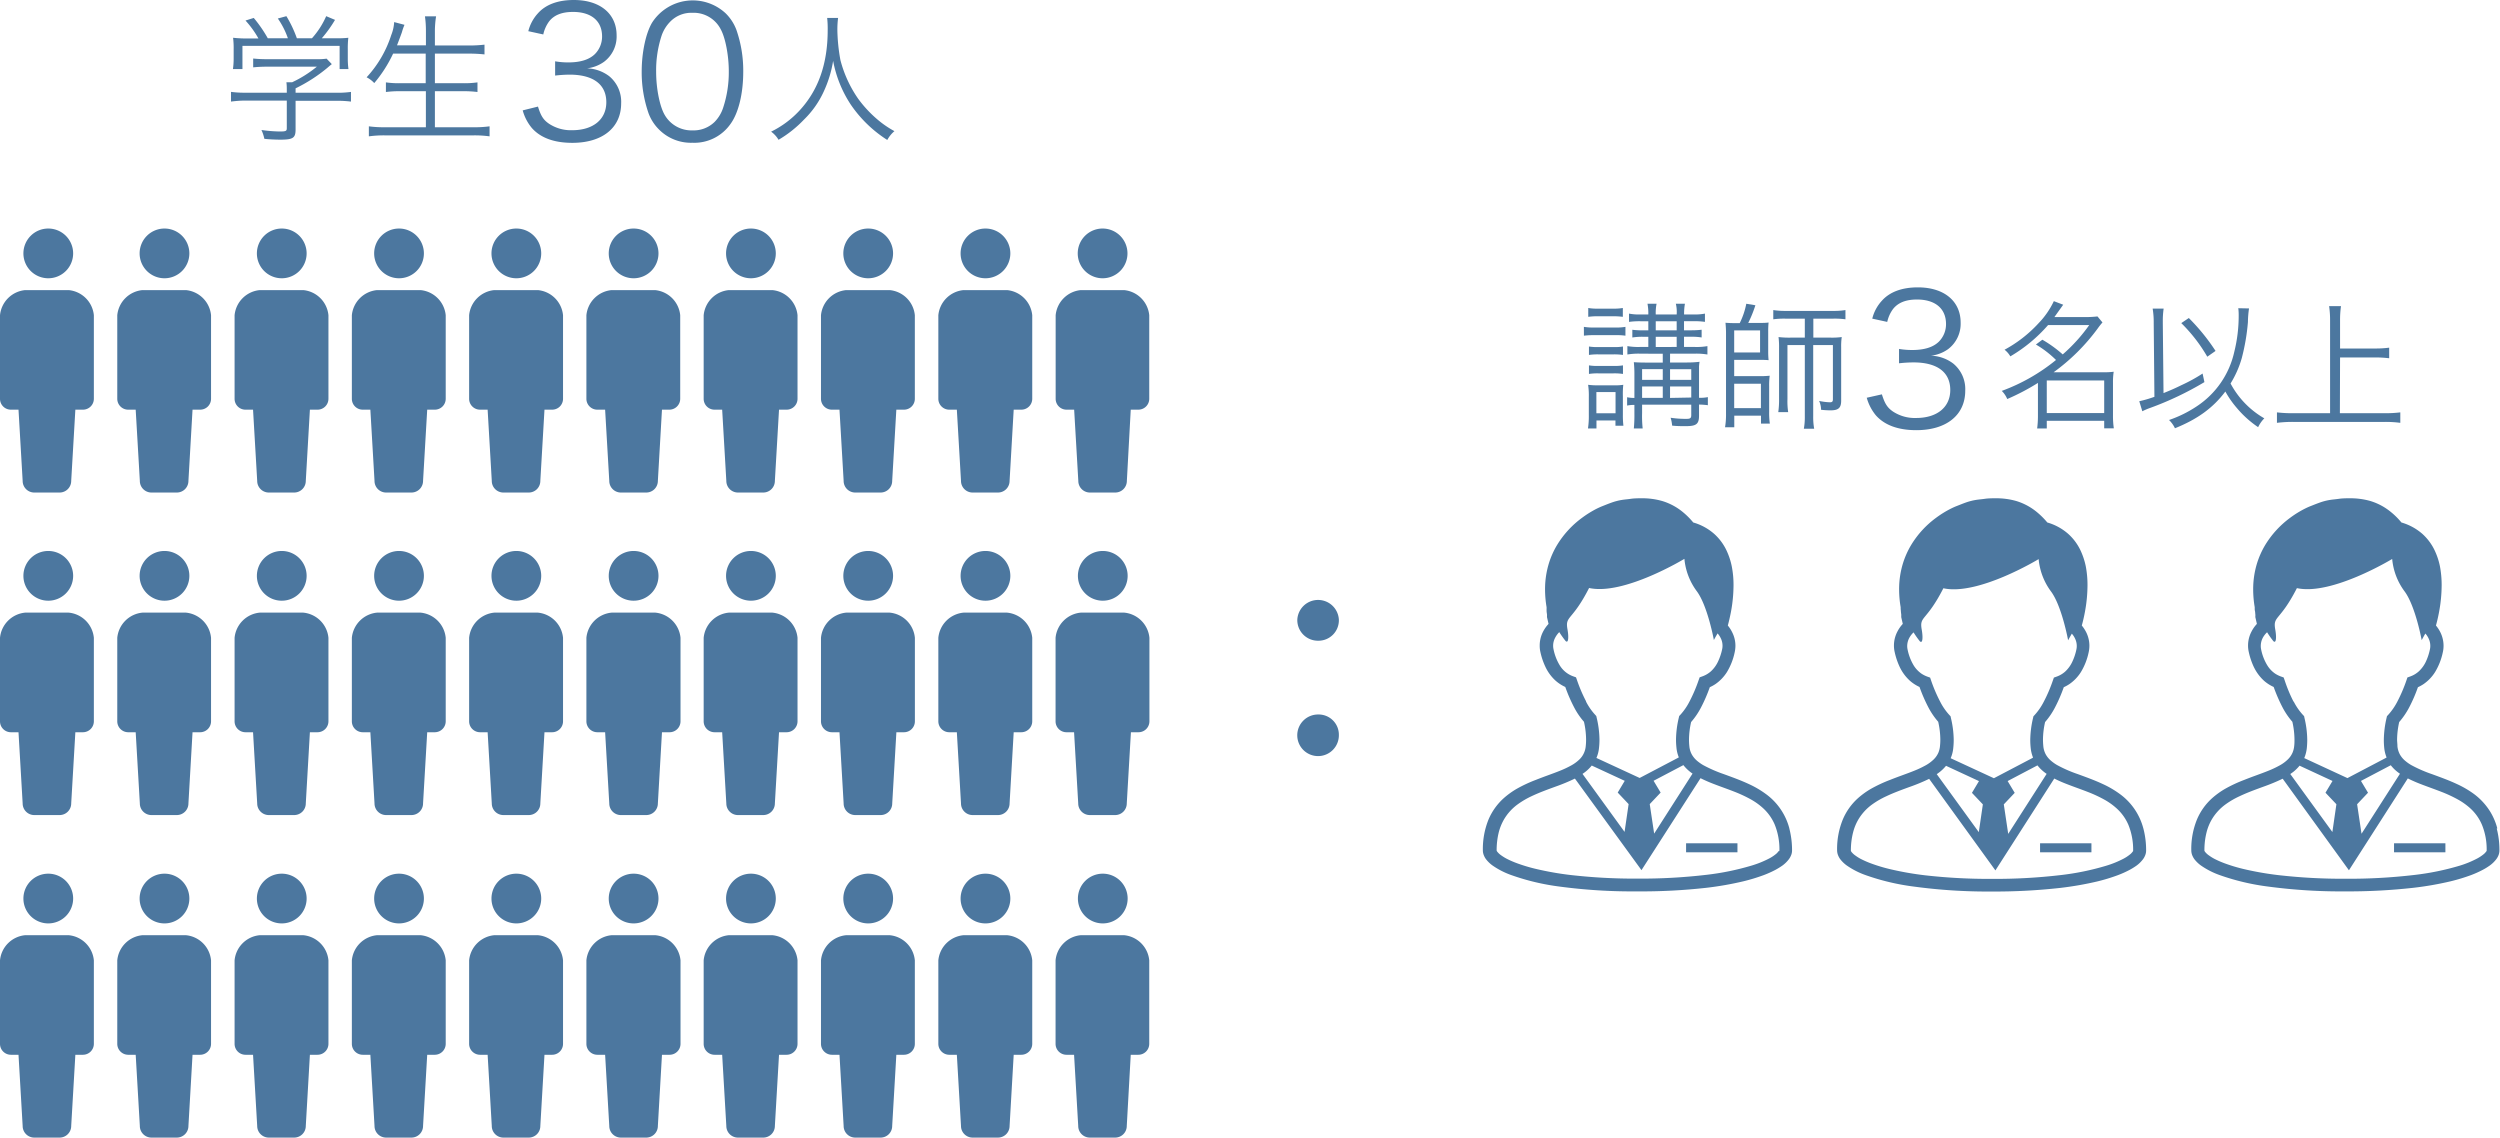 <svg xmlns="http://www.w3.org/2000/svg" viewBox="0 0 566 257.55"><defs><style>.cls-1{fill:#4c779f;}</style></defs><title>アセット 15</title><g id="レイヤー_2" data-name="レイヤー 2"><g id="本体"><path class="cls-1" d="M303.12,140.32a4.62,4.62,0,0,1-4.67,4.74,4.67,4.67,0,0,1-4.74-4.74,4.71,4.71,0,0,1,9.41,0Zm0,26.12a4.71,4.71,0,1,1-4.67-4.68A4.58,4.58,0,0,1,303.12,166.44Z"/><path class="cls-1" d="M358.59,74a12.69,12.69,0,0,0,2.4.15h4.64A11.9,11.9,0,0,0,368,74v2a13.23,13.23,0,0,0-2.15-.12H361a17.46,17.46,0,0,0-2.4.12Zm.93,23a19.27,19.27,0,0,0,.19-3.08v-4a17,17,0,0,0-.16-2.8,16.29,16.29,0,0,0,2.15.12h3.81a11.79,11.79,0,0,0,2-.12,19.4,19.4,0,0,0-.09,2.62v4.11a19.69,19.69,0,0,0,.12,2.53h-1.8V95.2h-4.3V97Zm.06-27.27a12.33,12.33,0,0,0,2.28.15h3.27a12.53,12.53,0,0,0,2.28-.15v2a17.22,17.22,0,0,0-2.28-.13h-3.27a16.32,16.32,0,0,0-2.28.13Zm.16,8.72a12.19,12.19,0,0,0,2.15.13h3.46a11.45,11.45,0,0,0,2.09-.13v1.91a13.79,13.79,0,0,0-2.09-.13h-3.46a13.38,13.38,0,0,0-2.15.13Zm0,4.27a11.78,11.78,0,0,0,2.15.13h3.43a11.82,11.82,0,0,0,2.12-.13v1.94a12.76,12.76,0,0,0-2.12-.13h-3.46a12.46,12.46,0,0,0-2.12.13Zm1.68,10.85h4.34v-4.8h-4.34Zm9.95-13.5a15.32,15.32,0,0,0-2.93.19v-1.9a14.71,14.71,0,0,0,2.93.19h1.81V76.25h-1.06a14,14,0,0,0-2.56.16V74.66a18.93,18.93,0,0,0,2.56.13h1.06V72.73h-1.72a16.31,16.31,0,0,0-2.65.15V71a11.53,11.53,0,0,0,2.68.19h1.69a11.54,11.54,0,0,0-.19-2.43h2.06a10.54,10.54,0,0,0-.19,2.43h4.74a8,8,0,0,0-.19-2.43h2.06a12.59,12.59,0,0,0-.19,2.43h2.09A11.85,11.85,0,0,0,386,71v1.87a17,17,0,0,0-2.65-.15h-2.09v2.06h1.43a19.53,19.53,0,0,0,2.56-.13v1.75a14.15,14.15,0,0,0-2.56-.16h-1.43v2.31h2.4a14,14,0,0,0,2.9-.19v1.9a15.23,15.23,0,0,0-2.9-.19H378.1v2h3.68a24.14,24.14,0,0,0,3-.16c-.09.5-.09.78-.12,1,0,.5,0,.5,0,2.15v5a9.11,9.11,0,0,0,2-.15v1.83a17.87,17.87,0,0,0-2-.15v2.52c0,1.91-.63,2.37-3,2.37-.91,0-2.09,0-3.09-.12a8.4,8.4,0,0,0-.34-1.78,23.07,23.07,0,0,0,3.55.25c.9,0,1.12-.15,1.12-.87V91.62H371.77v1.9A26.18,26.18,0,0,0,371.9,97h-2a30.93,30.93,0,0,0,.13-3.43v-1.9a8.22,8.22,0,0,0-1.65.15V89.94a7.79,7.79,0,0,0,1.65.15V85a27.67,27.67,0,0,0-.13-3c.88.06,1.69.09,3.43.09h3.12v-2Zm5.08,3.5h-4.68V86h4.68Zm0,3.92h-4.68v2.59h4.68Zm3.15-12.71V72.73h-4.74v2.06Zm0,3.77V76.25h-4.74v2.31ZM382.9,86V83.58h-4.8V86Zm0,4V87.5h-4.8v2.59Z"/><path class="cls-1" d="M393.87,73.16a16.94,16.94,0,0,0,1.49-4.39l2.06.34a27.54,27.54,0,0,1-1.62,4h2.43c.91,0,1.5,0,2.18-.09a19,19,0,0,0-.09,2v4.46a19.32,19.32,0,0,0,.09,2.06,20.88,20.88,0,0,0-2.18-.06h-5.61v3.68h5.77a19.3,19.3,0,0,0,2.27-.1,17.55,17.55,0,0,0-.12,2.4v5.77a17.41,17.41,0,0,0,.15,2.68h-2V94.11h-6.05v2.62h-2.09a17,17,0,0,0,.22-3V75.25c0-.59-.06-1.56-.12-2.18.65.06,1.4.09,2.4.09Zm-1.25,6.64h5.86v-5h-5.86Zm0,12.6h6.05V86.88h-6.05Zm11.63-20.26a18.34,18.34,0,0,0-2.78.15V70.2a17.61,17.61,0,0,0,2.84.19H415a17.13,17.13,0,0,0,2.81-.19v2.09a18.07,18.07,0,0,0-2.75-.15h-4.52v4.3h4a16.66,16.66,0,0,0,2.43-.13,14.85,14.85,0,0,0-.13,2.31V90.71c0,1.63-.62,2.19-2.37,2.19a17.57,17.57,0,0,1-2.18-.13,4.93,4.93,0,0,0-.44-2,13.66,13.66,0,0,0,2.44.31c.5,0,.68-.16.68-.69V78.12h-4.46V94.24a14.75,14.75,0,0,0,.22,2.83h-2.34a14.58,14.58,0,0,0,.22-2.83V78.12h-3.93V90.37a16.51,16.51,0,0,0,.16,2.93H402.6a19.23,19.23,0,0,0,.18-3V78.71a17.83,17.83,0,0,0-.12-2.4,20.09,20.09,0,0,0,2.68.13h3.27v-4.3Z"/><path class="cls-1" d="M426.06,89.28c.66,2.12,1.23,3,2.49,3.88a9,9,0,0,0,5.27,1.47c4.74,0,7.72-2.45,7.72-6.33,0-4-2.9-6.25-8.33-6.25a29.15,29.15,0,0,0-3.27.2V79a17.78,17.78,0,0,0,3,.24c2.7,0,4.7-.61,6-1.87a5.59,5.59,0,0,0,1.64-4c0-3.52-2.45-5.56-6.58-5.56-2.49,0-4.28.7-5.43,2.17a7.67,7.67,0,0,0-1.3,2.9l-3.39-.74a9.26,9.26,0,0,1,2.2-4.08c1.8-2,4.58-3,8.13-3,5.92,0,9.68,3.1,9.68,8a7.2,7.2,0,0,1-2.86,6,8.36,8.36,0,0,1-3.84,1.47,8.8,8.8,0,0,1,5,1.76,7.46,7.46,0,0,1,2.74,6.16c0,5.51-4.25,8.94-11.07,8.94-4.12,0-7.19-1.14-9.15-3.34a10.81,10.81,0,0,1-2.08-4Z"/><path class="cls-1" d="M462.39,76.91A28,28,0,0,1,467,80.24a37.5,37.5,0,0,0,6-6.64h-9.32a34.26,34.26,0,0,1-8.54,7.08,5.18,5.18,0,0,0-1.31-1.5,29.37,29.37,0,0,0,7.7-6,18.51,18.51,0,0,0,3.46-5l2.12.81c-1.43,2-1.43,2-2,2.8h6.86a25.45,25.45,0,0,0,2.9-.15L476,73a16.93,16.93,0,0,0-1.06,1.34,45.29,45.29,0,0,1-10,9.94H476.3a15.35,15.35,0,0,0,2.24-.12,15.31,15.31,0,0,0-.16,2.49v7.55a18.43,18.43,0,0,0,.19,2.77h-2.18V95.27h-13V97h-2.18a21.13,21.13,0,0,0,.18-2.77V86.69a50.8,50.8,0,0,1-6.95,3.65,5.69,5.69,0,0,0-1.24-1.84,42.5,42.5,0,0,0,12.28-7A23,23,0,0,0,460.93,78Zm1,16.61h13V86.13h-13Z"/><path class="cls-1" d="M487.6,73.13a18.75,18.75,0,0,0-.24-3.27h2.49a19.37,19.37,0,0,0-.19,2.93v.37L489.82,89c1.71-.69,2.74-1.15,4.08-1.81a36.94,36.94,0,0,0,4.77-2.62l.41,1.94a71.32,71.32,0,0,1-12.22,5.82,14.93,14.93,0,0,0-1.84.78l-.69-2.27a27.93,27.93,0,0,0,3.43-1Zm21.58-3.3a22.36,22.36,0,0,0-.25,3.09,47.11,47.11,0,0,1-1.41,8.22A22.79,22.79,0,0,1,505,86.82a19.82,19.82,0,0,0,7.64,7.89,7.28,7.28,0,0,0-1.4,2,23.17,23.17,0,0,1-4.81-4.33,21.88,21.88,0,0,1-2.61-3.74c-2.75,3.67-6.24,6.23-11.41,8.32a6.41,6.41,0,0,0-1.34-1.87A27,27,0,0,0,497.33,92a19.94,19.94,0,0,0,8.51-12.34,33.86,33.86,0,0,0,1-8.26,12.38,12.38,0,0,0-.09-1.62ZM495.55,72a45.87,45.87,0,0,1,6.05,7.45l-1.87,1.31a35.74,35.74,0,0,0-5.89-7.61Z"/><path class="cls-1" d="M529.75,93.55h10.19a26.71,26.71,0,0,0,3.49-.19v2.37a25.58,25.58,0,0,0-3.49-.21H519.18a28.51,28.51,0,0,0-3.68.21V93.36a28.5,28.5,0,0,0,3.68.19h8.35v-21a21.24,21.24,0,0,0-.22-3.24H530a22.33,22.33,0,0,0-.21,3.24V78.9h7.88a22.38,22.38,0,0,0,3.24-.19v2.4a24.75,24.75,0,0,0-3.24-.18h-7.88Z"/><path class="cls-1" d="M405.11,187.55a14,14,0,0,0-5.49-7.91,21.56,21.56,0,0,0-3.68-2.13c-1.91-.89-3.85-1.58-5.65-2.24a30.65,30.65,0,0,1-4.71-2.06,10.17,10.17,0,0,1-1.25-.87,5.44,5.44,0,0,1-1.27-1.47,4.72,4.72,0,0,1-.59-1.91,13.83,13.83,0,0,1-.08-1.54,18.41,18.41,0,0,1,.48-3.95,16.78,16.78,0,0,0,2.23-3.28,35.47,35.47,0,0,0,2-4.61,8.9,8.9,0,0,0,1.27-.7,9.4,9.4,0,0,0,2.6-2.71,14.15,14.15,0,0,0,1.76-4.48,7,7,0,0,0,.17-1.5,6.7,6.7,0,0,0-.66-2.89,7.69,7.69,0,0,0-1.06-1.68c.21-.79.47-1.85.71-3.1a33.57,33.57,0,0,0,.58-6,21.89,21.89,0,0,0-.4-4.31,15.47,15.47,0,0,0-1-3.17,11.8,11.8,0,0,0-3-4.19,12.24,12.24,0,0,0-4.72-2.56,16.89,16.89,0,0,0-2.48-2.46,13.42,13.42,0,0,0-4.51-2.39,16.23,16.23,0,0,0-4.67-.63c-.82,0-1.65,0-2.47.12s-1.42.15-2,.25a13,13,0,0,0-2.25.57c-.69.24-1.35.51-2.21.85-.33.13-.76.32-1.29.58a23.66,23.66,0,0,0-3.32,2.07,21.46,21.46,0,0,0-5.58,6.06,18.7,18.7,0,0,0-2,4.56,20.07,20.07,0,0,0-.77,5.61,24.05,24.05,0,0,0,.35,4,2.53,2.53,0,0,0,0,.28,5.28,5.28,0,0,0,0,.55c0,.29.07.57.09.82s0,.23,0,.31a.49.49,0,0,1,0,.11v0h0v.17l.35,1.53a8,8,0,0,0-1.27,1.82,6.76,6.76,0,0,0-.73,3.08,6.35,6.35,0,0,0,.16,1.49h0a15.58,15.58,0,0,0,1.07,3.2,9.9,9.9,0,0,0,2.37,3.27,8.88,8.88,0,0,0,2.19,1.42,35.47,35.47,0,0,0,2,4.61,16.4,16.4,0,0,0,2.23,3.27,18.58,18.58,0,0,1,.48,4,13.83,13.83,0,0,1-.08,1.54,4.73,4.73,0,0,1-.34,1.38,4.64,4.64,0,0,1-1.09,1.61,8.69,8.69,0,0,1-1.86,1.36,22.14,22.14,0,0,1-2.57,1.21c-1.66.67-3.55,1.3-5.47,2.07a31.51,31.51,0,0,0-4.28,2,18.12,18.12,0,0,0-3,2.17,13.71,13.71,0,0,0-3.4,4.79,17.82,17.82,0,0,0-1.28,7,2.87,2.87,0,0,0,.22,1.09,3.87,3.87,0,0,0,.49.89,7.13,7.13,0,0,0,1.47,1.42,17.81,17.81,0,0,0,4.26,2.18,52.44,52.44,0,0,0,11,2.61,124.55,124.55,0,0,0,17.41,1.08A132.42,132.42,0,0,0,386.3,201a72.75,72.75,0,0,0,8.39-1.47,41.29,41.29,0,0,0,4.63-1.41,23.37,23.37,0,0,0,2.61-1.17,15.83,15.83,0,0,0,1.51-.92,6.88,6.88,0,0,0,1.59-1.54,3.93,3.93,0,0,0,.49-.9,2.79,2.79,0,0,0,.2-1,19.78,19.78,0,0,0-.61-5M383.2,175.13l-8.7,13.6-1-6.68,2.47-2.61-1.6-2.67,6.75-3.55q.28.36.6.69a9.37,9.37,0,0,0,1.45,1.22m-24.07-16.32a34.69,34.69,0,0,1-2.06-4.81l-.23-.65-.64-.23a5.88,5.88,0,0,1-3.06-2.51,11.23,11.23,0,0,1-1.38-3.56,3.64,3.64,0,0,1-.1-.85,3.84,3.84,0,0,1,.44-1.78,5.15,5.15,0,0,1,.95-1.31,21.52,21.52,0,0,0,1.42,2c.66.66.75-.88.44-2.61-.58-3.18,1-1.75,4.89-9.38,7.85,1.74,21.58-6.6,21.58-6.6a14.44,14.44,0,0,0,2.78,7.3c2.48,3.31,3.89,11.08,3.89,11.08s.34-.64.84-1.5a4.78,4.78,0,0,1,.74,1.13,3.84,3.84,0,0,1,.38,1.66,3.67,3.67,0,0,1-.1.86,12.55,12.55,0,0,1-.86,2.6,7.08,7.08,0,0,1-1.67,2.34,5.91,5.91,0,0,1-1.91,1.13l-.64.23-.23.65a34.69,34.69,0,0,1-2.06,4.81,13.63,13.63,0,0,1-2.06,3l-.28.3-.09.39a22.17,22.17,0,0,0-.63,4.95,16.85,16.85,0,0,0,.1,1.84,7.58,7.58,0,0,0,.51,2.11.36.36,0,0,0,0,.09l-8.84,4.64-9.79-4.53a7.55,7.55,0,0,0,.59-2.31,16.85,16.85,0,0,0,.1-1.84,22.17,22.17,0,0,0-.63-4.95l-.09-.39-.27-.3a13.53,13.53,0,0,1-2.07-3m-.08,15.89a9.07,9.07,0,0,0,1.39-1.38l7.47,3.46-1.59,2.66,2.47,2.61-.92,6.29-9.52-13.13c.24-.16.47-.33.7-.51m43.68,18a2.74,2.74,0,0,1-.7.74,8.67,8.67,0,0,1-1.36.89,22.53,22.53,0,0,1-4.05,1.64,59,59,0,0,1-10.22,2.09,127.49,127.49,0,0,1-15.56.86,128.51,128.51,0,0,1-15.13-.81,70.17,70.17,0,0,1-8-1.41,37,37,0,0,1-4.29-1.3,20.35,20.35,0,0,1-2.27-1,10.32,10.32,0,0,1-1.18-.73,4,4,0,0,1-.93-.86.82.82,0,0,1-.13-.23v0a16.92,16.92,0,0,1,.5-4.23,11.62,11.62,0,0,1,1.14-2.79,11.3,11.3,0,0,1,3.17-3.49,19.21,19.21,0,0,1,3.16-1.84c1.71-.81,3.55-1.48,5.36-2.14a42.43,42.43,0,0,0,4.39-1.82L371.63,197,385,176.18c.67.34,1.36.65,2.08.95,1.78.73,3.69,1.37,5.53,2.09a30.31,30.31,0,0,1,3.94,1.85,14.87,14.87,0,0,1,2.51,1.81,10.73,10.73,0,0,1,2.73,3.79,14.83,14.83,0,0,1,1.07,5.89,1,1,0,0,1-.08.16"/><rect class="cls-1" x="381.73" y="190.92" width="11.63" height="2.04"/><path class="cls-1" d="M485.25,187.55a14,14,0,0,0-5.49-7.91,21.56,21.56,0,0,0-3.68-2.13c-1.9-.89-3.85-1.58-5.64-2.24a29.81,29.81,0,0,1-4.71-2.06,8.84,8.84,0,0,1-1.25-.87,5.31,5.31,0,0,1-1.28-1.47,4.88,4.88,0,0,1-.59-1.91c-.05-.54-.08-1.05-.08-1.54a18.41,18.41,0,0,1,.48-3.95,16.78,16.78,0,0,0,2.23-3.28,35.47,35.47,0,0,0,2-4.61,8.39,8.39,0,0,0,1.27-.7,9.27,9.27,0,0,0,2.6-2.71,14.15,14.15,0,0,0,1.76-4.48,7,7,0,0,0,.17-1.5,6.84,6.84,0,0,0-.65-2.89,8.13,8.13,0,0,0-1.07-1.68c.22-.79.48-1.85.71-3.1a33.57,33.57,0,0,0,.58-6,22.66,22.66,0,0,0-.39-4.31,16.14,16.14,0,0,0-1-3.17,11.8,11.8,0,0,0-3-4.19,12.27,12.27,0,0,0-4.71-2.56,17.44,17.44,0,0,0-2.49-2.46,13.47,13.47,0,0,0-4.5-2.39,16.34,16.34,0,0,0-4.68-.63c-.82,0-1.64,0-2.47.12s-1.41.15-2,.25a13.18,13.18,0,0,0-2.25.57c-.68.24-1.34.51-2.21.85-.33.13-.76.32-1.28.58a23.13,23.13,0,0,0-3.33,2.07,21.44,21.44,0,0,0-5.57,6.06,19.11,19.11,0,0,0-2,4.56,20.07,20.07,0,0,0-.77,5.61,24.05,24.05,0,0,0,.35,4,2.53,2.53,0,0,0,0,.28,5.35,5.35,0,0,0,.05.55c0,.29.06.57.08.82a2,2,0,0,1,0,.31.49.49,0,0,1,0,.11v0h0v.17l.35,1.53a7.68,7.68,0,0,0-1.26,1.82,6.76,6.76,0,0,0-.74,3.08,6.37,6.37,0,0,0,.17,1.49h0a15.59,15.59,0,0,0,1.06,3.2,10,10,0,0,0,2.37,3.27,8.88,8.88,0,0,0,2.19,1.42,35.47,35.47,0,0,0,2,4.61,16.83,16.83,0,0,0,2.23,3.27,18.58,18.58,0,0,1,.48,4,13.83,13.83,0,0,1-.08,1.54,5.08,5.08,0,0,1-.33,1.38,4.82,4.82,0,0,1-1.1,1.61,8.44,8.44,0,0,1-1.86,1.36,22.14,22.14,0,0,1-2.57,1.21c-1.66.67-3.55,1.3-5.47,2.07a32.08,32.08,0,0,0-4.28,2,18.12,18.12,0,0,0-3,2.17,13.56,13.56,0,0,0-3.39,4.79,17.64,17.64,0,0,0-1.29,7,3.07,3.07,0,0,0,.22,1.09,3.87,3.87,0,0,0,.49.89,7.13,7.13,0,0,0,1.47,1.42,17.81,17.81,0,0,0,4.26,2.18,52.44,52.44,0,0,0,11,2.61A124.55,124.55,0,0,0,451,201.84a132.73,132.73,0,0,0,15.47-.82,73.53,73.53,0,0,0,8.39-1.47,41.07,41.07,0,0,0,4.62-1.41,23.37,23.37,0,0,0,2.61-1.17,14.67,14.67,0,0,0,1.51-.92,6.88,6.88,0,0,0,1.59-1.54,3.58,3.58,0,0,0,.49-.9,2.79,2.79,0,0,0,.2-1,19.34,19.34,0,0,0-.61-5m-21.9-12.42-8.71,13.6-1-6.68,2.47-2.61-1.6-2.67,6.75-3.55q.29.36.6.69a9.45,9.45,0,0,0,1.46,1.22m-24.08-16.32a34.69,34.69,0,0,1-2.06-4.81l-.22-.65-.65-.23a6.5,6.5,0,0,1-1.29-.65,6.36,6.36,0,0,1-1.77-1.86,11.23,11.23,0,0,1-1.38-3.56,3.64,3.64,0,0,1-.1-.85,4,4,0,0,1,.44-1.78,5,5,0,0,1,1-1.31,20.24,20.24,0,0,0,1.41,2c.66.66.75-.88.44-2.61-.57-3.18,1-1.75,4.9-9.38,7.85,1.74,21.57-6.6,21.57-6.6a14.44,14.44,0,0,0,2.78,7.3c2.48,3.31,3.89,11.08,3.89,11.08s.34-.64.84-1.5a4.49,4.49,0,0,1,.74,1.13,3.84,3.84,0,0,1,.38,1.66,3.67,3.67,0,0,1-.1.86,12,12,0,0,1-.86,2.6,7.08,7.08,0,0,1-1.67,2.34,5.8,5.8,0,0,1-1.91,1.13l-.64.23-.23.65a33.51,33.51,0,0,1-2.06,4.81,13.63,13.63,0,0,1-2.06,3l-.28.3-.09.39a22.76,22.76,0,0,0-.63,4.95,16.85,16.85,0,0,0,.1,1.84,8,8,0,0,0,.51,2.11.36.36,0,0,0,0,.09l-8.84,4.64-9.79-4.53a7.55,7.55,0,0,0,.59-2.31,16.85,16.85,0,0,0,.1-1.84,22.17,22.17,0,0,0-.63-4.95l-.08-.39-.28-.3a13.53,13.53,0,0,1-2.07-3m-.08,15.89a9.61,9.61,0,0,0,1.4-1.38l7.46,3.46-1.59,2.66,2.47,2.61-.92,6.29-9.52-13.13c.24-.16.47-.33.7-.51m43.69,18a3,3,0,0,1-.71.74,8.67,8.67,0,0,1-1.36.89,22.22,22.22,0,0,1-4.05,1.64,59,59,0,0,1-10.22,2.09,127.49,127.49,0,0,1-15.56.86,128.51,128.51,0,0,1-15.13-.81,70.17,70.17,0,0,1-8-1.41,37,37,0,0,1-4.29-1.3,21.22,21.22,0,0,1-2.27-1,9.31,9.31,0,0,1-1.17-.73,4.13,4.13,0,0,1-.94-.86,2.41,2.41,0,0,1-.13-.23v0a16.44,16.44,0,0,1,.51-4.23,11.22,11.22,0,0,1,1.13-2.79,11.42,11.42,0,0,1,3.17-3.49,18.9,18.9,0,0,1,3.17-1.84c1.7-.81,3.54-1.48,5.35-2.14a42.43,42.43,0,0,0,4.39-1.82l15,20.73,13.33-20.8c.66.34,1.35.65,2.07.95,1.78.73,3.69,1.37,5.53,2.09a29.71,29.71,0,0,1,3.94,1.85,14.87,14.87,0,0,1,2.51,1.81,10.73,10.73,0,0,1,2.73,3.79,14.83,14.83,0,0,1,1.07,5.89.62.62,0,0,1-.07.16"/><rect class="cls-1" x="461.87" y="190.92" width="11.63" height="2.04"/><path class="cls-1" d="M565.39,187.55a14.2,14.2,0,0,0-1.45-3.53,14.42,14.42,0,0,0-4-4.38,22,22,0,0,0-3.69-2.13c-1.9-.89-3.85-1.58-5.64-2.24a30.22,30.22,0,0,1-4.71-2.06,8.84,8.84,0,0,1-1.25-.87,5.31,5.31,0,0,1-1.28-1.47,4.88,4.88,0,0,1-.59-1.91c0-.54-.08-1.05-.08-1.54a19.07,19.07,0,0,1,.48-3.95,17.25,17.25,0,0,0,2.24-3.28,34.22,34.22,0,0,0,2-4.61,8.39,8.39,0,0,0,1.27-.7,9.27,9.27,0,0,0,2.6-2.71,14.15,14.15,0,0,0,1.76-4.48,6.39,6.39,0,0,0,.17-1.5,6.84,6.84,0,0,0-.65-2.89,7.73,7.73,0,0,0-1.07-1.68c.22-.79.48-1.85.71-3.1a33.57,33.57,0,0,0,.58-6,22.66,22.66,0,0,0-.39-4.31,15.5,15.5,0,0,0-1-3.17,11.9,11.9,0,0,0-3-4.19,12.39,12.39,0,0,0-4.72-2.56,16.46,16.46,0,0,0-2.49-2.46,13.47,13.47,0,0,0-4.5-2.39,16.34,16.34,0,0,0-4.68-.63c-.82,0-1.64,0-2.47.12s-1.41.15-2,.25a12.72,12.72,0,0,0-2.25.57c-.69.24-1.35.51-2.22.85-.33.13-.76.32-1.28.58a23.13,23.13,0,0,0-3.33,2.07,21.59,21.59,0,0,0-5.57,6.06,19.11,19.11,0,0,0-2,4.56,20.07,20.07,0,0,0-.77,5.61,24.05,24.05,0,0,0,.35,4,2.53,2.53,0,0,0,0,.28c0,.18,0,.36.05.55s.06.57.09.82,0,.23,0,.31a.49.49,0,0,1,0,.11v0h0v.17l.35,1.53a7.68,7.68,0,0,0-1.26,1.82,6.76,6.76,0,0,0-.74,3.08,6.37,6.37,0,0,0,.17,1.49h0a15.59,15.59,0,0,0,1.06,3.2,10.19,10.19,0,0,0,2.37,3.27,8.75,8.75,0,0,0,2.2,1.42,37,37,0,0,0,2,4.61,16.83,16.83,0,0,0,2.23,3.27,18.58,18.58,0,0,1,.48,4c0,.49,0,1-.07,1.54a5.07,5.07,0,0,1-.34,1.38,4.82,4.82,0,0,1-1.1,1.61,8.44,8.44,0,0,1-1.86,1.36,22.14,22.14,0,0,1-2.57,1.21c-1.65.67-3.55,1.3-5.46,2.07a31.62,31.62,0,0,0-4.29,2,18.12,18.12,0,0,0-3,2.17,13.56,13.56,0,0,0-3.39,4.79,17.65,17.65,0,0,0-1.28,7,3.06,3.06,0,0,0,.21,1.09,4.28,4.28,0,0,0,.49.89,7.13,7.13,0,0,0,1.47,1.42,17.81,17.81,0,0,0,4.26,2.18,52.55,52.55,0,0,0,11.05,2.61,124.39,124.39,0,0,0,17.4,1.08,132.73,132.73,0,0,0,15.47-.82,73.53,73.53,0,0,0,8.39-1.47,42,42,0,0,0,4.63-1.41,24,24,0,0,0,2.6-1.17,13.67,13.67,0,0,0,1.51-.92,6.94,6.94,0,0,0,1.6-1.54,3.93,3.93,0,0,0,.49-.9,3,3,0,0,0,.19-1,19.34,19.34,0,0,0-.61-5m-21.9-12.42-8.71,13.6-1-6.68,2.47-2.61-1.6-2.67,6.75-3.55q.29.36.6.69a9.45,9.45,0,0,0,1.46,1.22m-24.08-16.32a33.61,33.61,0,0,1-2-4.81l-.23-.65-.64-.23a6.32,6.32,0,0,1-1.3-.65,6.21,6.21,0,0,1-1.76-1.86,11,11,0,0,1-1.39-3.56,3.62,3.62,0,0,1-.09-.85,4,4,0,0,1,.43-1.78,5,5,0,0,1,1-1.31,20.24,20.24,0,0,0,1.41,2c.66.66.75-.88.44-2.61-.57-3.18,1-1.75,4.9-9.38,7.85,1.74,21.57-6.6,21.57-6.6a14.44,14.44,0,0,0,2.78,7.3c2.48,3.31,3.9,11.08,3.9,11.08s.33-.64.83-1.5a4.49,4.49,0,0,1,.74,1.13,3.84,3.84,0,0,1,.38,1.66,3.67,3.67,0,0,1-.1.86,12.58,12.58,0,0,1-.85,2.6,7.09,7.09,0,0,1-1.68,2.34,5.8,5.8,0,0,1-1.91,1.13l-.64.23-.22.65a34.69,34.69,0,0,1-2.06,4.81,14,14,0,0,1-2.07,3l-.28.3-.09.39a22.8,22.8,0,0,0-.62,4.95,16.77,16.77,0,0,0,.09,1.84,8,8,0,0,0,.51,2.11.36.36,0,0,0,0,.09l-8.84,4.64-9.78-4.53a8.17,8.17,0,0,0,.59-2.31c.06-.64.09-1.25.09-1.84a22.17,22.17,0,0,0-.63-4.95l-.08-.39-.28-.3a13.53,13.53,0,0,1-2.07-3m-.07,15.89a9.54,9.54,0,0,0,1.39-1.38l7.46,3.46-1.59,2.66,2.47,2.61-.91,6.29-9.53-13.13c.24-.16.48-.33.71-.51m43.68,18a3,3,0,0,1-.71.74,8.22,8.22,0,0,1-1.36.89,22.39,22.39,0,0,1-4,1.64,59.4,59.4,0,0,1-10.23,2.09,127.37,127.37,0,0,1-15.56.86,128.2,128.2,0,0,1-15.12-.81,70,70,0,0,1-8.05-1.41,37.56,37.56,0,0,1-4.29-1.3,21.22,21.22,0,0,1-2.27-1,10.11,10.11,0,0,1-1.17-.73,4.13,4.13,0,0,1-.94-.86,2.41,2.41,0,0,1-.13-.23v0a16.47,16.47,0,0,1,.5-4.23,11.22,11.22,0,0,1,1.13-2.79,11.42,11.42,0,0,1,3.17-3.49,18.9,18.9,0,0,1,3.17-1.84c1.7-.81,3.54-1.48,5.35-2.14a43.55,43.55,0,0,0,4.4-1.82l15,20.73,13.33-20.8c.66.34,1.36.65,2.07.95,1.79.73,3.69,1.37,5.53,2.09a29.71,29.71,0,0,1,3.94,1.85,15.37,15.37,0,0,1,2.52,1.81,10.71,10.71,0,0,1,2.72,3.79,14.66,14.66,0,0,1,1.07,5.89.62.62,0,0,1-.07.16"/><rect class="cls-1" x="542.01" y="190.92" width="11.63" height="2.04"/><path class="cls-1" d="M249.66,209.06a5.63,5.63,0,1,0-5.62-5.63,5.63,5.63,0,0,0,5.62,5.63"/><path class="cls-1" d="M254.54,211.73h-9.87a6.32,6.32,0,0,0-5.69,5.69v18.91a2.47,2.47,0,0,0,2.47,2.47h1.72l.94,16.12a2.63,2.63,0,0,0,2.63,2.63h5.73a2.63,2.63,0,0,0,2.63-2.63L256,238.8h1.72a2.48,2.48,0,0,0,2.47-2.47V217.42a6.32,6.32,0,0,0-5.69-5.69"/><path class="cls-1" d="M223.11,209.06a5.63,5.63,0,1,0-5.63-5.63,5.62,5.62,0,0,0,5.63,5.63"/><path class="cls-1" d="M228,211.73h-9.86a6.32,6.32,0,0,0-5.7,5.69v18.91a2.48,2.48,0,0,0,2.47,2.47h1.72l.94,16.12a2.63,2.63,0,0,0,2.63,2.63h5.74a2.63,2.63,0,0,0,2.63-2.63l.93-16.12h1.73a2.48,2.48,0,0,0,2.47-2.47V217.42a6.32,6.32,0,0,0-5.7-5.69"/><path class="cls-1" d="M196.56,209.06a5.63,5.63,0,1,0-5.63-5.63,5.63,5.63,0,0,0,5.63,5.63"/><path class="cls-1" d="M201.43,211.73h-9.86a6.32,6.32,0,0,0-5.7,5.69v18.91a2.48,2.48,0,0,0,2.47,2.47h1.72l.94,16.12a2.63,2.63,0,0,0,2.63,2.63h5.74a2.62,2.62,0,0,0,2.62-2.63l.94-16.12h1.73a2.47,2.47,0,0,0,2.46-2.47V217.42a6.31,6.31,0,0,0-5.69-5.69"/><path class="cls-1" d="M170,209.06a5.63,5.63,0,1,0-5.62-5.63,5.63,5.63,0,0,0,5.62,5.63"/><path class="cls-1" d="M174.88,211.73H165a6.32,6.32,0,0,0-5.69,5.69v18.91a2.47,2.47,0,0,0,2.47,2.47h1.72l.94,16.12a2.63,2.63,0,0,0,2.63,2.63h5.73a2.63,2.63,0,0,0,2.63-2.63l.94-16.12h1.72a2.48,2.48,0,0,0,2.47-2.47V217.42a6.32,6.32,0,0,0-5.69-5.69"/><path class="cls-1" d="M143.45,209.06a5.63,5.63,0,1,0-5.63-5.63,5.62,5.62,0,0,0,5.63,5.63"/><path class="cls-1" d="M148.32,211.73h-9.86a6.32,6.32,0,0,0-5.7,5.69v18.91a2.48,2.48,0,0,0,2.47,2.47H137l.94,16.12a2.63,2.63,0,0,0,2.63,2.63h5.74a2.63,2.63,0,0,0,2.63-2.63l.93-16.12h1.73a2.48,2.48,0,0,0,2.47-2.47V217.42a6.32,6.32,0,0,0-5.7-5.69"/><path class="cls-1" d="M116.9,209.06a5.63,5.63,0,1,0-5.63-5.63,5.63,5.63,0,0,0,5.63,5.63"/><path class="cls-1" d="M121.77,211.73H111.9a6.32,6.32,0,0,0-5.69,5.69v18.91a2.48,2.48,0,0,0,2.47,2.47h1.72l.94,16.12a2.63,2.63,0,0,0,2.63,2.63h5.74a2.62,2.62,0,0,0,2.62-2.63l.94-16.12H125a2.47,2.47,0,0,0,2.47-2.47V217.42a6.31,6.31,0,0,0-5.69-5.69"/><path class="cls-1" d="M90.34,209.06a5.63,5.63,0,1,0-5.63-5.63,5.63,5.63,0,0,0,5.63,5.63"/><path class="cls-1" d="M95.22,211.73H85.35a6.32,6.32,0,0,0-5.69,5.69v18.91a2.47,2.47,0,0,0,2.47,2.47h1.72l.94,16.12a2.63,2.63,0,0,0,2.63,2.63h5.73a2.63,2.63,0,0,0,2.63-2.63l.94-16.12h1.72a2.48,2.48,0,0,0,2.47-2.47V217.42a6.32,6.32,0,0,0-5.69-5.69"/><path class="cls-1" d="M63.79,209.06a5.63,5.63,0,1,0-5.63-5.63,5.62,5.62,0,0,0,5.63,5.63"/><path class="cls-1" d="M68.66,211.73H58.8a6.31,6.31,0,0,0-5.69,5.69v18.91a2.47,2.47,0,0,0,2.46,2.47h1.72l.94,16.12a2.63,2.63,0,0,0,2.63,2.63H66.6a2.63,2.63,0,0,0,2.63-2.63l.93-16.12h1.73a2.48,2.48,0,0,0,2.47-2.47V217.42a6.32,6.32,0,0,0-5.7-5.69"/><path class="cls-1" d="M37.24,209.06a5.63,5.63,0,1,0-5.63-5.63,5.63,5.63,0,0,0,5.63,5.63"/><path class="cls-1" d="M42.11,211.73H32.24a6.32,6.32,0,0,0-5.69,5.69v18.91A2.48,2.48,0,0,0,29,238.8h1.72l.94,16.12a2.63,2.63,0,0,0,2.63,2.63h5.74a2.63,2.63,0,0,0,2.63-2.63l.93-16.12h1.72a2.47,2.47,0,0,0,2.47-2.47V217.42a6.31,6.31,0,0,0-5.69-5.69"/><path class="cls-1" d="M15.56,211.73H5.69A6.32,6.32,0,0,0,0,217.42v18.91a2.47,2.47,0,0,0,2.47,2.47H4.19l.94,16.12a2.63,2.63,0,0,0,2.63,2.63H13.5a2.63,2.63,0,0,0,2.62-2.63l.94-16.12h1.72a2.48,2.48,0,0,0,2.47-2.47V217.42a6.32,6.32,0,0,0-5.69-5.69"/><path class="cls-1" d="M249.66,136a5.63,5.63,0,1,0-5.62-5.63,5.63,5.63,0,0,0,5.62,5.63"/><path class="cls-1" d="M254.54,138.7h-9.87a6.33,6.33,0,0,0-5.69,5.7v18.91a2.47,2.47,0,0,0,2.47,2.47h1.72l.94,16.12a2.63,2.63,0,0,0,2.63,2.63h5.73a2.63,2.63,0,0,0,2.63-2.63l.94-16.12h1.72a2.48,2.48,0,0,0,2.47-2.47V144.4a6.33,6.33,0,0,0-5.69-5.7"/><path class="cls-1" d="M223.11,136a5.63,5.63,0,1,0-5.63-5.63,5.62,5.62,0,0,0,5.63,5.63"/><path class="cls-1" d="M228,138.7h-9.86a6.33,6.33,0,0,0-5.7,5.7v18.91a2.48,2.48,0,0,0,2.47,2.47h1.72l.94,16.12a2.63,2.63,0,0,0,2.63,2.63h5.74a2.63,2.63,0,0,0,2.63-2.63l.93-16.12h1.73a2.48,2.48,0,0,0,2.47-2.47V144.4a6.33,6.33,0,0,0-5.7-5.7"/><path class="cls-1" d="M196.56,136a5.63,5.63,0,1,0-5.63-5.63,5.63,5.63,0,0,0,5.63,5.63"/><path class="cls-1" d="M201.43,138.7h-9.86a6.33,6.33,0,0,0-5.7,5.7v18.91a2.48,2.48,0,0,0,2.47,2.47h1.72L191,181.9a2.63,2.63,0,0,0,2.63,2.63h5.74A2.62,2.62,0,0,0,202,181.9l.94-16.12h1.73a2.47,2.47,0,0,0,2.46-2.47V144.4a6.32,6.32,0,0,0-5.69-5.7"/><path class="cls-1" d="M170,136a5.63,5.63,0,1,0-5.62-5.63A5.63,5.63,0,0,0,170,136"/><path class="cls-1" d="M174.88,138.7H165a6.33,6.33,0,0,0-5.69,5.7v18.91a2.47,2.47,0,0,0,2.47,2.47h1.72l.94,16.12a2.63,2.63,0,0,0,2.63,2.63h5.73a2.63,2.63,0,0,0,2.63-2.63l.94-16.12h1.72a2.48,2.48,0,0,0,2.47-2.47V144.4a6.33,6.33,0,0,0-5.69-5.7"/><path class="cls-1" d="M143.45,136a5.63,5.63,0,1,0-5.63-5.63,5.62,5.62,0,0,0,5.63,5.63"/><path class="cls-1" d="M148.32,138.7h-9.86a6.33,6.33,0,0,0-5.7,5.7v18.91a2.48,2.48,0,0,0,2.47,2.47H137l.94,16.12a2.63,2.63,0,0,0,2.63,2.63h5.74a2.63,2.63,0,0,0,2.63-2.63l.93-16.12h1.73a2.48,2.48,0,0,0,2.47-2.47V144.4a6.33,6.33,0,0,0-5.7-5.7"/><path class="cls-1" d="M116.9,136a5.63,5.63,0,1,0-5.63-5.63A5.63,5.63,0,0,0,116.9,136"/><path class="cls-1" d="M121.77,138.7H111.9a6.33,6.33,0,0,0-5.69,5.7v18.91a2.48,2.48,0,0,0,2.47,2.47h1.72l.94,16.12a2.63,2.63,0,0,0,2.63,2.63h5.74a2.62,2.62,0,0,0,2.62-2.63l.94-16.12H125a2.47,2.47,0,0,0,2.47-2.47V144.4a6.32,6.32,0,0,0-5.69-5.7"/><path class="cls-1" d="M90.34,136a5.63,5.63,0,1,0-5.63-5.63A5.63,5.63,0,0,0,90.34,136"/><path class="cls-1" d="M95.22,138.7H85.35a6.33,6.33,0,0,0-5.69,5.7v18.91a2.47,2.47,0,0,0,2.47,2.47h1.72l.94,16.12a2.63,2.63,0,0,0,2.63,2.63h5.73a2.63,2.63,0,0,0,2.63-2.63l.94-16.12h1.72a2.48,2.48,0,0,0,2.47-2.47V144.4a6.33,6.33,0,0,0-5.69-5.7"/><path class="cls-1" d="M63.79,136a5.63,5.63,0,1,0-5.63-5.63A5.62,5.62,0,0,0,63.79,136"/><path class="cls-1" d="M68.66,138.7H58.8a6.32,6.32,0,0,0-5.69,5.7v18.91a2.47,2.47,0,0,0,2.46,2.47h1.72l.94,16.12a2.63,2.63,0,0,0,2.63,2.63H66.6a2.63,2.63,0,0,0,2.63-2.63l.93-16.12h1.73a2.48,2.48,0,0,0,2.47-2.47V144.4a6.33,6.33,0,0,0-5.7-5.7"/><path class="cls-1" d="M37.24,136a5.63,5.63,0,1,0-5.63-5.63A5.63,5.63,0,0,0,37.24,136"/><path class="cls-1" d="M42.11,138.7H32.24a6.33,6.33,0,0,0-5.69,5.7v18.91A2.48,2.48,0,0,0,29,165.78h1.72l.94,16.12a2.63,2.63,0,0,0,2.63,2.63h5.74a2.63,2.63,0,0,0,2.63-2.63l.93-16.12h1.72a2.47,2.47,0,0,0,2.47-2.47V144.4a6.32,6.32,0,0,0-5.69-5.7"/><path class="cls-1" d="M15.56,138.7H5.69A6.33,6.33,0,0,0,0,144.4v18.91a2.47,2.47,0,0,0,2.47,2.47H4.19l.94,16.12a2.63,2.63,0,0,0,2.63,2.63H13.5a2.63,2.63,0,0,0,2.62-2.63l.94-16.12h1.72a2.48,2.48,0,0,0,2.47-2.47V144.4a6.33,6.33,0,0,0-5.69-5.7"/><path class="cls-1" d="M249.66,63A5.63,5.63,0,1,0,244,57.39,5.63,5.63,0,0,0,249.66,63"/><path class="cls-1" d="M254.54,65.68h-9.87A6.33,6.33,0,0,0,239,71.37V90.29a2.46,2.46,0,0,0,2.47,2.46h1.72l.94,16.13a2.63,2.63,0,0,0,2.63,2.63h5.73a2.63,2.63,0,0,0,2.63-2.63L256,92.75h1.72a2.47,2.47,0,0,0,2.47-2.46V71.37a6.33,6.33,0,0,0-5.69-5.69"/><path class="cls-1" d="M223.11,63a5.63,5.63,0,1,0-5.63-5.63A5.62,5.62,0,0,0,223.11,63"/><path class="cls-1" d="M228,65.68h-9.86a6.33,6.33,0,0,0-5.7,5.69V90.29a2.47,2.47,0,0,0,2.47,2.46h1.72l.94,16.13a2.63,2.63,0,0,0,2.63,2.63h5.74a2.63,2.63,0,0,0,2.63-2.63l.93-16.13h1.73a2.47,2.47,0,0,0,2.47-2.46V71.37a6.33,6.33,0,0,0-5.7-5.69"/><path class="cls-1" d="M196.56,63a5.63,5.63,0,1,0-5.63-5.63A5.63,5.63,0,0,0,196.56,63"/><path class="cls-1" d="M201.43,65.68h-9.86a6.33,6.33,0,0,0-5.7,5.69V90.29a2.47,2.47,0,0,0,2.47,2.46h1.72l.94,16.13a2.63,2.63,0,0,0,2.63,2.63h5.74a2.62,2.62,0,0,0,2.62-2.63l.94-16.13h1.73a2.46,2.46,0,0,0,2.46-2.46V71.37a6.32,6.32,0,0,0-5.69-5.69"/><path class="cls-1" d="M170,63a5.63,5.63,0,1,0-5.62-5.63A5.63,5.63,0,0,0,170,63"/><path class="cls-1" d="M174.88,65.68H165a6.33,6.33,0,0,0-5.69,5.69V90.29a2.46,2.46,0,0,0,2.47,2.46h1.72l.94,16.13a2.63,2.63,0,0,0,2.63,2.63h5.73a2.63,2.63,0,0,0,2.63-2.63l.94-16.13h1.72a2.47,2.47,0,0,0,2.47-2.46V71.37a6.33,6.33,0,0,0-5.69-5.69"/><path class="cls-1" d="M143.45,63a5.63,5.63,0,1,0-5.63-5.63A5.62,5.62,0,0,0,143.45,63"/><path class="cls-1" d="M148.32,65.68h-9.86a6.33,6.33,0,0,0-5.7,5.69V90.29a2.47,2.47,0,0,0,2.47,2.46H137l.94,16.13a2.63,2.63,0,0,0,2.63,2.63h5.74a2.63,2.63,0,0,0,2.63-2.63l.93-16.13h1.73A2.47,2.47,0,0,0,154,90.29V71.37a6.33,6.33,0,0,0-5.7-5.69"/><path class="cls-1" d="M116.9,63a5.63,5.63,0,1,0-5.63-5.63A5.63,5.63,0,0,0,116.9,63"/><path class="cls-1" d="M121.77,65.68H111.9a6.33,6.33,0,0,0-5.69,5.69V90.29a2.47,2.47,0,0,0,2.47,2.46h1.72l.94,16.13a2.63,2.63,0,0,0,2.63,2.63h5.74a2.62,2.62,0,0,0,2.62-2.63l.94-16.13H125a2.46,2.46,0,0,0,2.47-2.46V71.37a6.32,6.32,0,0,0-5.69-5.69"/><path class="cls-1" d="M90.34,63a5.63,5.63,0,1,0-5.63-5.63A5.63,5.63,0,0,0,90.34,63"/><path class="cls-1" d="M95.22,65.68H85.35a6.33,6.33,0,0,0-5.69,5.69V90.29a2.46,2.46,0,0,0,2.47,2.46h1.72l.94,16.13a2.63,2.63,0,0,0,2.63,2.63h5.73a2.63,2.63,0,0,0,2.63-2.63l.94-16.13h1.72a2.47,2.47,0,0,0,2.47-2.46V71.37a6.33,6.33,0,0,0-5.69-5.69"/><path class="cls-1" d="M63.79,63a5.63,5.63,0,1,0-5.63-5.63A5.62,5.62,0,0,0,63.79,63"/><path class="cls-1" d="M68.66,65.68H58.8a6.32,6.32,0,0,0-5.69,5.69V90.29a2.46,2.46,0,0,0,2.46,2.46h1.72l.94,16.13a2.63,2.63,0,0,0,2.63,2.63H66.6a2.63,2.63,0,0,0,2.63-2.63l.93-16.13h1.73a2.47,2.47,0,0,0,2.47-2.46V71.37a6.33,6.33,0,0,0-5.7-5.69"/><path class="cls-1" d="M37.24,63a5.63,5.63,0,1,0-5.63-5.63A5.63,5.63,0,0,0,37.24,63"/><path class="cls-1" d="M10.93,209.06a5.63,5.63,0,1,0-5.63-5.63,5.63,5.63,0,0,0,5.63,5.63"/><path class="cls-1" d="M10.93,136a5.63,5.63,0,1,0-5.63-5.63A5.63,5.63,0,0,0,10.93,136"/><path class="cls-1" d="M10.93,63A5.63,5.63,0,1,0,5.3,57.39,5.63,5.63,0,0,0,10.93,63"/><path class="cls-1" d="M42.11,65.68H32.24a6.33,6.33,0,0,0-5.69,5.69V90.29A2.47,2.47,0,0,0,29,92.75h1.72l.94,16.13a2.63,2.63,0,0,0,2.63,2.63h5.74a2.63,2.63,0,0,0,2.63-2.63l.93-16.13h1.72a2.46,2.46,0,0,0,2.47-2.46V71.37a6.32,6.32,0,0,0-5.69-5.69"/><path class="cls-1" d="M15.56,65.68H5.69A6.33,6.33,0,0,0,0,71.37V90.29a2.46,2.46,0,0,0,2.47,2.46H4.19l.94,16.13a2.63,2.63,0,0,0,2.63,2.63H13.5a2.63,2.63,0,0,0,2.62-2.63l.94-16.13h1.72a2.47,2.47,0,0,0,2.47-2.46V71.37a6.33,6.33,0,0,0-5.69-5.69"/><path class="cls-1" d="M66.92,29.31c0,1.94-.59,2.31-3.49,2.31-.87,0-2.49-.06-3.58-.19a8.92,8.92,0,0,0-.66-2,32.15,32.15,0,0,0,4.09.34c1.43,0,1.65-.09,1.65-.75V22.77H55.58A24.88,24.88,0,0,0,52.3,23V20.8a22.63,22.63,0,0,0,3.25.19h9.38v-.53c0-.63,0-1.19-.09-1.84h1.31a26.51,26.51,0,0,0,5.58-3.52H60.32a29.28,29.28,0,0,0-3,.15v-2a29.46,29.46,0,0,0,3,.15H71.63a14,14,0,0,0,2.31-.12l1.18,1.24c-.4.32-.4.32-1.09.91A35.7,35.7,0,0,1,66.92,20v1h9.26a22.14,22.14,0,0,0,3.28-.19V23a24.74,24.74,0,0,0-3.31-.18H66.92ZM58.51,8.71a21.56,21.56,0,0,0-2.93-4.06l1.87-.59a30.1,30.1,0,0,1,3.18,4.61h4.55A18.06,18.06,0,0,0,62.9,4.19l1.94-.53a27,27,0,0,1,2.37,5h3.42a18.63,18.63,0,0,0,3.22-5l2,.84a28.55,28.55,0,0,1-3,4.17h2.43c1.81,0,2.49,0,3.58-.12a20.93,20.93,0,0,0-.12,2.59v2.3a17.91,17.91,0,0,0,.15,2.19h-2V10.39h-22v5.24H52.74a17.09,17.09,0,0,0,.16-2.19v-2.3a18.92,18.92,0,0,0-.13-2.59,28.82,28.82,0,0,0,3.56.16Z"/><path class="cls-1" d="M89,12.14a29.82,29.82,0,0,1-4.27,6.67A6,6,0,0,0,83,17.5a25.5,25.5,0,0,0,5.58-9.57A9.3,9.3,0,0,0,89.24,5l2.34.62A12.41,12.41,0,0,0,91,7.27c-.09.28-.47,1.31-1.12,3h6.55V7a23.45,23.45,0,0,0-.22-3.3h2.52A21.62,21.62,0,0,0,98.46,7V10.3h7.67a30.46,30.46,0,0,0,3.56-.19v2.21a31.68,31.68,0,0,0-3.52-.18H98.46v6.7h6.3a21.08,21.08,0,0,0,3.34-.19v2.18a24.52,24.52,0,0,0-3.34-.18h-6.3v8.16h8.7a24.92,24.92,0,0,0,3.68-.21v2.27a24.57,24.57,0,0,0-3.65-.22h-20a24.73,24.73,0,0,0-3.68.22V28.6a25,25,0,0,0,3.65.21h9.26V20.65H90.67a23.87,23.87,0,0,0-3.3.18V18.65a20.76,20.76,0,0,0,3.3.19h5.71v-6.7Z"/><path class="cls-1" d="M121.8,24.13c.65,2.12,1.22,3,2.49,3.88a9,9,0,0,0,5.27,1.47c4.73,0,7.71-2.45,7.71-6.33,0-4-2.9-6.25-8.33-6.25a29.1,29.1,0,0,0-3.26.21V13.88a16.77,16.77,0,0,0,3,.25c2.69,0,4.69-.61,6-1.88a5.62,5.62,0,0,0,1.63-4c0-3.51-2.45-5.55-6.57-5.55-2.49,0-4.29.69-5.43,2.16A7.74,7.74,0,0,0,123,7.8l-3.39-.74A9.37,9.37,0,0,1,121.8,3c1.79-2,4.57-3,8.12-3,5.92,0,9.68,3.1,9.68,8a7.16,7.16,0,0,1-2.86,6,8.25,8.25,0,0,1-3.84,1.47,8.83,8.83,0,0,1,5,1.76,7.5,7.5,0,0,1,2.73,6.17c0,5.51-4.24,8.94-11.06,8.94-4.13,0-7.19-1.14-9.15-3.35a10.52,10.52,0,0,1-2.08-4Z"/><path class="cls-1" d="M149.28,29.4a10.15,10.15,0,0,1-2.45-3.76,28.22,28.22,0,0,1-1.55-9.43c0-4.33.94-8.74,2.37-11.11A10.94,10.94,0,0,1,164.27,3a10.3,10.3,0,0,1,2.45,3.76,28.08,28.08,0,0,1,1.55,9.47c0,4.94-1.06,9.31-2.86,11.8a10,10,0,0,1-8.66,4.29A10.18,10.18,0,0,1,149.28,29.4ZM151.65,5a8.37,8.37,0,0,0-1.84,3,25.27,25.27,0,0,0-1.26,8.25c0,3.8.81,7.8,1.91,9.72a7,7,0,0,0,6.33,3.55,6.8,6.8,0,0,0,5-1.92,8.19,8.19,0,0,0,1.92-3.18A25.58,25.58,0,0,0,165,16.13c0-3.55-.77-7.6-1.84-9.52a6.88,6.88,0,0,0-6.41-3.71A6.64,6.64,0,0,0,151.65,5Z"/><path class="cls-1" d="M189.74,4.06a21.8,21.8,0,0,0-.16,2.78,41,41,0,0,0,.69,6.76,27.32,27.32,0,0,0,4,8.73,27.2,27.2,0,0,0,4.62,4.92,21.83,21.83,0,0,0,3.61,2.44,7,7,0,0,0-1.62,2,28.59,28.59,0,0,1-8.26-8,26.91,26.91,0,0,1-4-9.91,26.4,26.4,0,0,1-2.15,7A21.11,21.11,0,0,1,182,27.1a26.26,26.26,0,0,1-5.74,4.55,5.93,5.93,0,0,0-1.68-1.84,21.79,21.79,0,0,0,6.36-4.71c4.33-4.64,6.45-10.63,6.45-18.3a22.14,22.14,0,0,0-.12-2.74Z"/></g></g></svg>